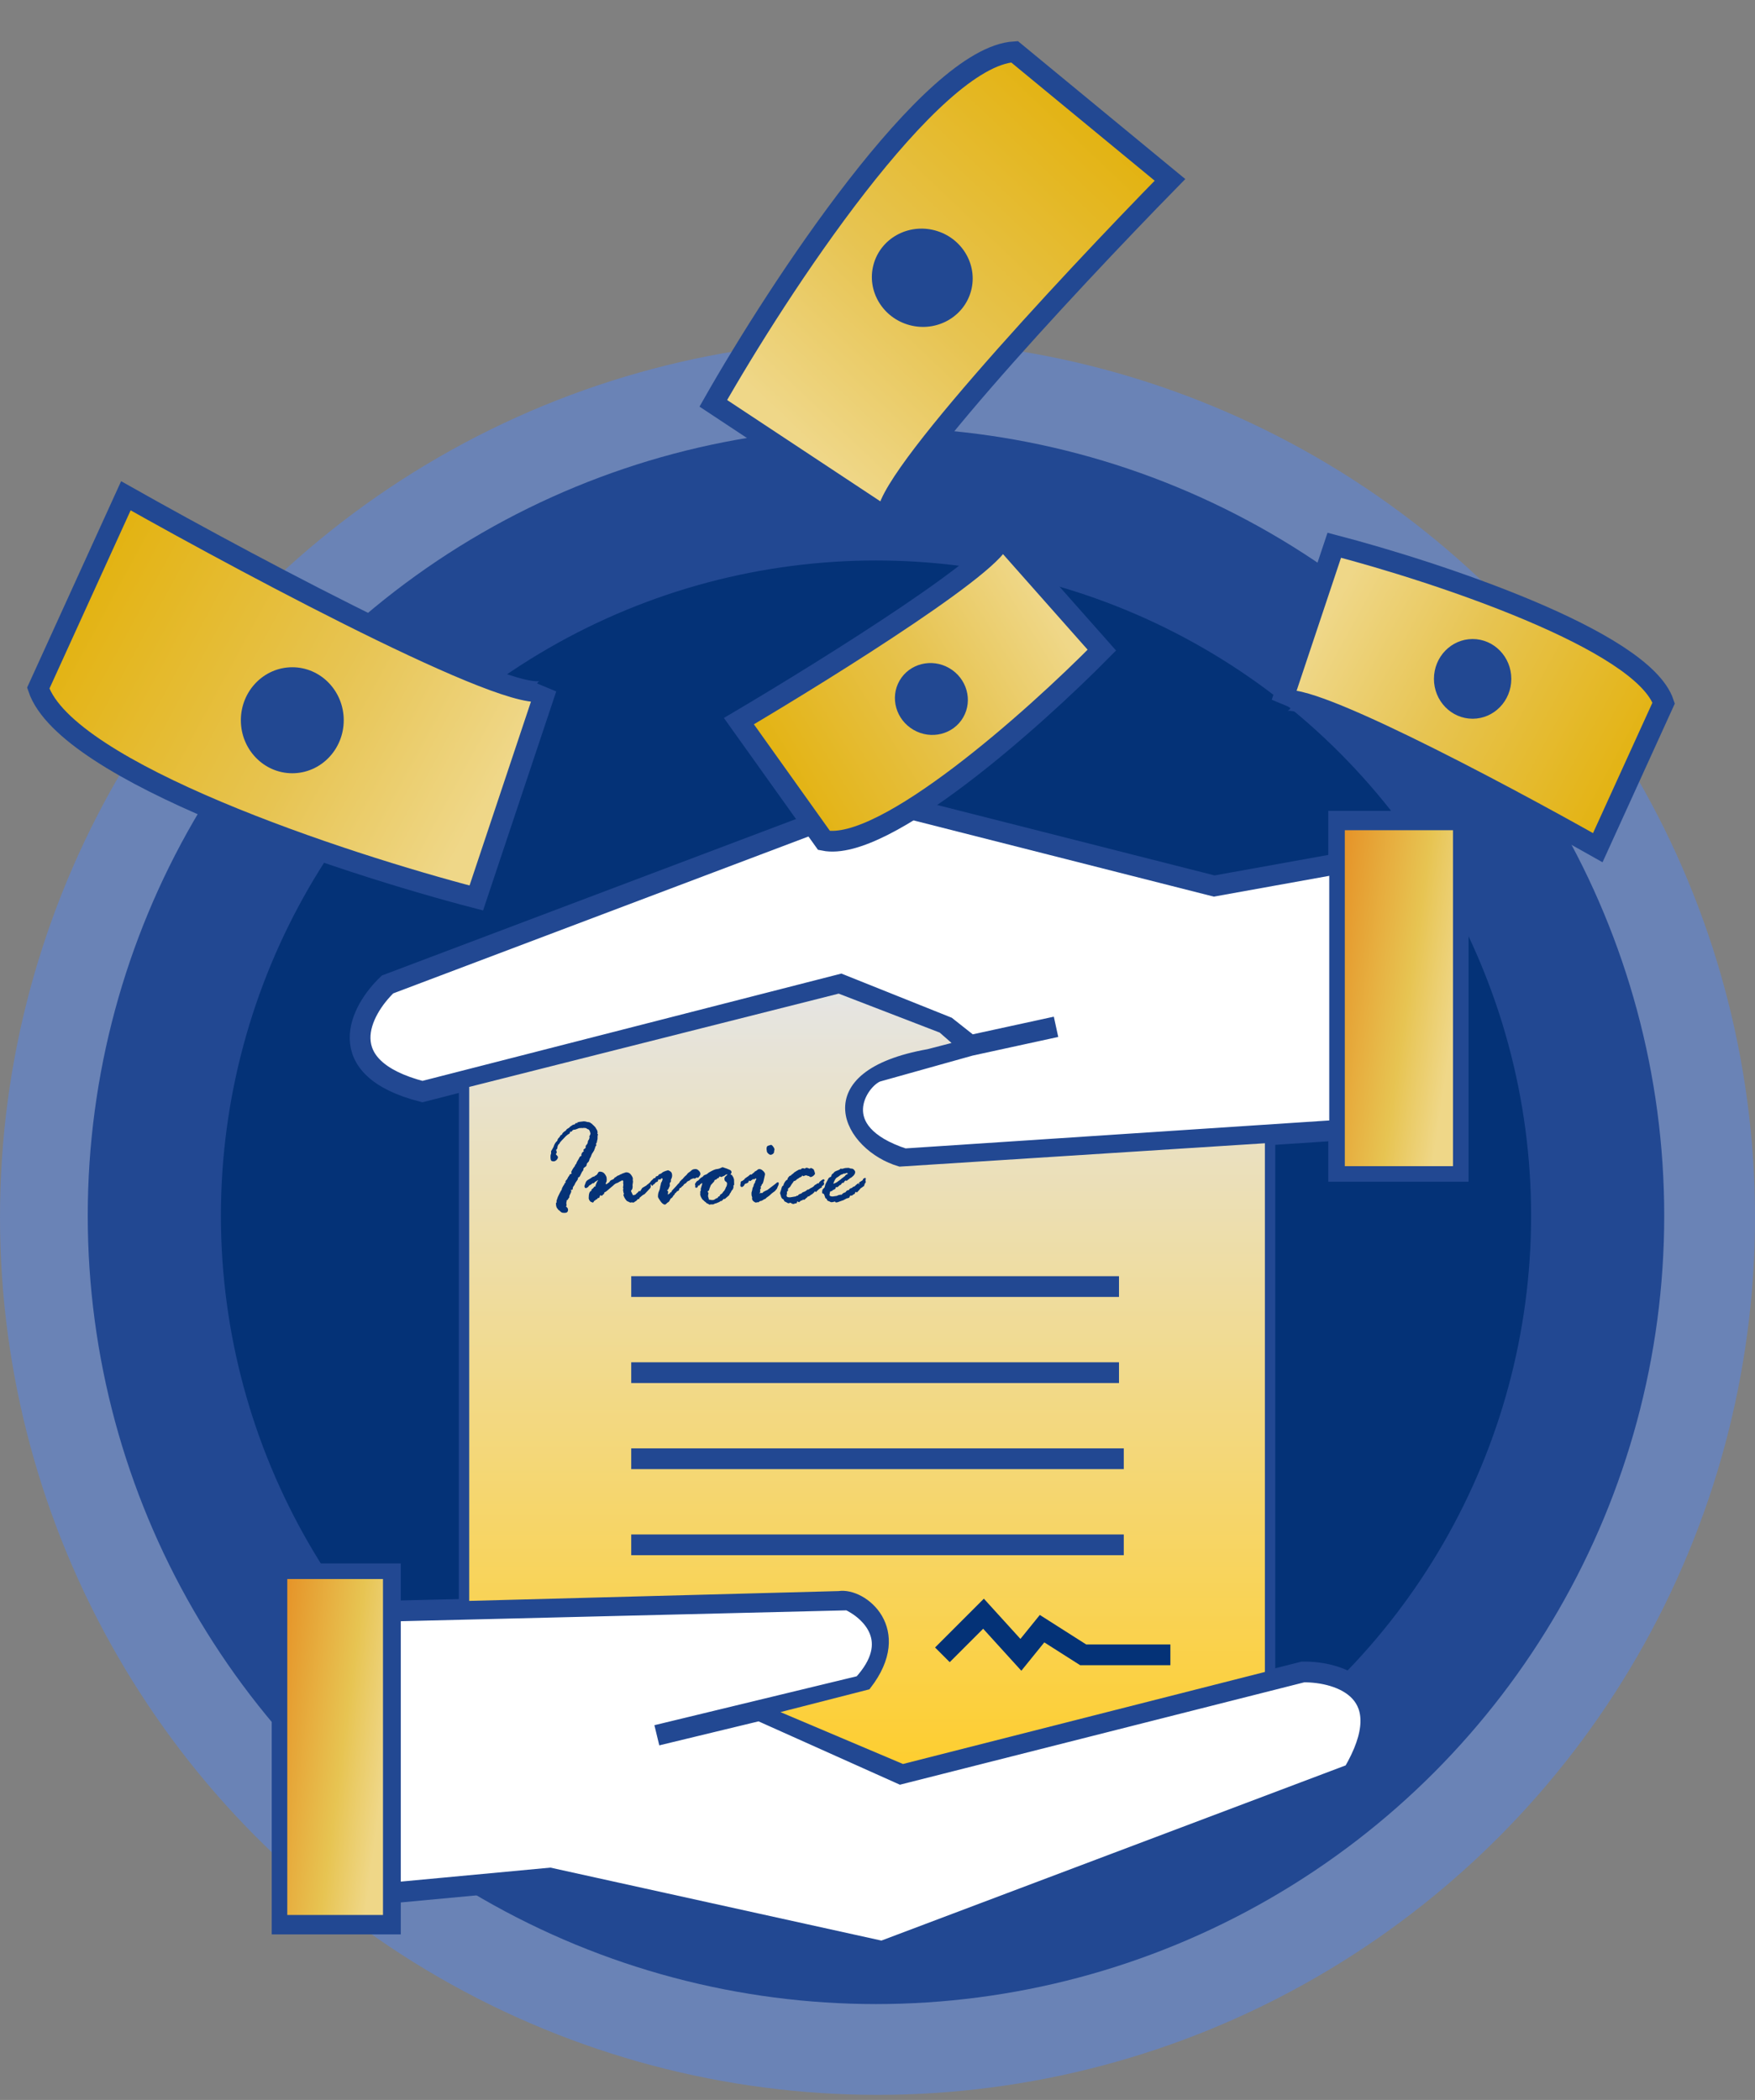 <svg width="275" height="329" viewBox="0 0 275 329" fill="none" xmlns="http://www.w3.org/2000/svg">
<rect x="0" y="0" width="275" height="329" fill="#808080" stroke="none"/>
<circle cx="137.5" cy="190.705" r="137.5" fill="#6A83B6"/>
<circle cx="137.263" cy="190.468" r="123.513" fill="#224892"/>
<circle cx="137.266" cy="190.463" r="102.651" fill="#043277"/>
<path d="M45.569 246.575H61.176V252.412L132.968 250.661C136.414 252.218 141.669 257.082 135.114 264.086L119.019 267.978L141.161 277.9L204.174 261.946C209.962 261.881 219.625 264.981 211.978 277.9L138.235 305.724L86.147 294.244L61.176 296.579V301.443H44.203V246.575H45.569Z" fill="white"/>
<path d="M61.176 252.412V246.575H45.569H44.203V301.443H61.176V296.579M61.176 252.412L132.968 250.661C136.414 252.218 141.668 257.082 135.114 264.086L119.019 267.978M61.176 252.412V296.579M102.924 271.869L119.019 267.978M119.019 267.978L141.161 277.9L204.174 261.946C209.962 261.881 219.625 264.981 211.978 277.9L138.235 305.724L86.147 294.244L61.176 296.579" stroke="#224892" stroke-width="3.25"/>
<path d="M228.493 128.664V183.516H209.765V177.075L141.682 181.564C128.995 177.465 134.262 169.071 137.383 167.9L144.702 165.85L152.021 163.801L148.315 160.873L131.733 154.236L66.186 171.023C51.672 167.275 56.497 158.27 60.724 154.236L137.195 125.346L190.257 138.815L209.765 135.301V128.664H228.493Z" fill="white"/>
<path d="M152.021 163.801L148.315 160.873L131.733 154.236L66.186 171.023C51.672 167.275 56.497 158.27 60.724 154.236L137.195 125.346L190.257 138.815L209.765 135.301V128.664H228.493V183.516H209.765V177.075L141.682 181.564C128.995 177.465 134.262 169.071 137.383 167.9L144.702 165.85L152.021 163.801ZM152.021 163.801L165.475 160.873" stroke="#224892" stroke-width="3.25"/>
<path d="M72.711 251.649V169.659L131.47 154.823L147.673 161.07L150.796 163.803L145.526 165.17C126.785 168.488 133.032 179.615 141.036 181.958L199.014 178.249V262.581L141.426 277.222L119.757 268.047L135.765 263.948C142.402 255.358 135.179 249.502 131.47 250.088L72.711 251.649Z" fill="url(#paint0_linear_1619_2943)" stroke="#224892" stroke-width="1.625"/>
<path d="M98.91 201.568L175.341 201.568" stroke="#224892" stroke-width="3.25"/>
<path d="M98.91 215.057H175.341" stroke="#224892" stroke-width="3.25"/>
<path d="M98.91 228.544H176.09" stroke="#224892" stroke-width="3.25"/>
<path d="M98.91 242.032H176.09" stroke="#224892" stroke-width="3.25"/>
<path d="M147.668 259.264L154.111 252.822L159.967 259.264L163.286 255.165L169.728 259.264H183.393" stroke="#043277" stroke-width="3.25"/>
<path d="M209.912 135.612V178.629" stroke="#224892" stroke-width="3.25"/>
<path d="M228.488 129.258H209.912V183.518H228.488V129.258Z" fill="url(#paint1_linear_1619_2943)" stroke="#224892" stroke-width="1.625"/>
<path d="M60.824 246.575H44.203V300.835H60.824V246.575Z" fill="url(#paint2_linear_1619_2943)" stroke="#224892" stroke-width="1.625"/>
<path d="M19.723 77.674L5.995 107.811C10.388 120.962 53.586 135.208 74.635 140.688L85.618 107.811C83.421 112.195 40.773 89.546 19.723 77.674Z" fill="url(#paint3_linear_1619_2943)" stroke="#224892" stroke-width="3.25"/>
<ellipse cx="45.801" cy="112.843" rx="8.06" ry="8.304" fill="#224892"/>
<path d="M115.782 112.982L129.119 131.672C138.538 133.593 162.067 112.595 172.655 101.855L156.721 83.863C158.592 86.702 130.208 104.458 115.782 112.982Z" fill="url(#paint4_linear_1619_2943)" stroke="#224892" stroke-width="3.25"/>
<ellipse cx="145.944" cy="109.512" rx="5.588" ry="5.758" transform="rotate(-60 145.944 109.512)" fill="#224892"/>
<path d="M183.329 28.181L158.971 8.109C145.781 8.909 122.01 45.162 111.773 63.189L139.331 81.409C135.837 78.305 167.207 44.63 183.329 28.181Z" fill="url(#paint5_linear_1619_2943)" stroke="#224892" stroke-width="3.25"/>
<ellipse cx="144.516" cy="43.518" rx="7.682" ry="7.914" transform="rotate(105 144.516 43.518)" fill="#224892"/>
<path d="M250.365 132.807L260.687 110.145C257.384 100.257 224.902 89.544 209.074 85.424L200.816 110.145C202.468 106.849 234.537 123.879 250.365 132.807Z" fill="url(#paint6_linear_1619_2943)" stroke="#224892" stroke-width="3.25"/>
<ellipse cx="230.753" cy="106.361" rx="6.061" ry="6.244" transform="rotate(180 230.753 106.361)" fill="#224892"/>
<path d="M90.067 176.165L90.124 176.07C90.169 175.987 90.238 175.946 90.334 175.946C90.346 175.946 90.394 175.959 90.476 175.984C90.464 175.971 90.457 175.952 90.457 175.927C90.457 175.851 90.496 175.813 90.572 175.813H90.61C90.622 175.813 90.695 175.794 90.829 175.756L91.486 175.679C91.644 175.679 91.841 175.717 92.076 175.794H92.209L92.466 175.87C92.58 175.978 92.663 176.038 92.714 176.051C92.764 176.063 92.79 176.082 92.79 176.108C92.828 176.171 92.907 176.247 93.028 176.336L93.304 176.631L93.342 176.708C93.393 176.803 93.453 176.904 93.523 177.012C93.599 177.114 93.637 177.279 93.637 177.507L93.59 177.622C93.659 177.653 93.694 177.682 93.694 177.707L93.637 178.05V178.345C93.637 178.466 93.618 178.57 93.58 178.659C93.548 178.748 93.532 178.846 93.532 178.954C93.532 178.98 93.488 179.05 93.399 179.164V179.183L93.437 179.44C93.437 179.465 93.409 179.507 93.352 179.564C93.294 179.621 93.266 179.665 93.266 179.697C93.266 179.83 93.231 179.932 93.161 180.002C93.155 180.135 93.079 180.303 92.933 180.506C92.787 180.703 92.695 180.871 92.657 181.011C92.625 181.15 92.539 181.328 92.4 181.544C92.349 181.702 92.314 181.817 92.295 181.887C92.276 181.956 92.206 182.045 92.085 182.153C91.971 182.255 91.914 182.391 91.914 182.562C91.876 182.689 91.787 182.785 91.647 182.848L91.428 183.048V183.162C91.428 183.296 91.352 183.438 91.2 183.591L90.876 184.257C90.813 184.384 90.73 184.447 90.629 184.447L90.591 184.486C90.572 184.67 90.54 184.79 90.496 184.847C90.451 184.904 90.403 184.971 90.353 185.047C90.302 185.123 90.254 185.193 90.21 185.257C90.165 185.314 90.118 185.409 90.067 185.542C90.016 185.669 89.943 185.78 89.848 185.875L89.753 186.085V186.161C89.753 186.332 89.696 186.418 89.582 186.418C89.562 186.418 89.528 186.412 89.477 186.399H89.458C89.496 186.532 89.515 186.631 89.515 186.694C89.515 186.732 89.426 186.932 89.248 187.294L89.21 187.437V187.589C89.115 187.691 89.052 187.783 89.02 187.865C88.988 187.941 88.937 187.995 88.868 188.027C88.798 188.059 88.763 188.081 88.763 188.094L88.801 188.151V188.189L88.734 188.484L88.782 188.836C88.782 188.862 88.753 188.928 88.696 189.036C88.906 189.188 89.01 189.35 89.01 189.522C89.01 189.795 88.899 189.956 88.677 190.007H88.62L88.43 190.026C88.207 190.026 88.052 189.995 87.963 189.931C87.874 189.868 87.763 189.769 87.63 189.636L87.506 189.56C87.468 189.534 87.436 189.487 87.411 189.417L87.316 189.322C87.183 189.157 87.116 188.89 87.116 188.522C87.116 188.484 87.144 188.44 87.201 188.389L87.221 188.332L87.201 188.151C87.201 188.119 87.271 187.913 87.411 187.532L87.687 186.961C87.839 186.65 87.944 186.469 88.001 186.418C88.02 186.317 88.052 186.199 88.096 186.066L88.153 186.028C88.166 185.939 88.214 185.844 88.296 185.742C88.385 185.634 88.449 185.507 88.487 185.361C88.576 185.349 88.62 185.33 88.62 185.304C88.62 185.292 88.614 185.266 88.601 185.228V185.19C88.601 185.076 88.645 184.977 88.734 184.895C88.829 184.806 88.899 184.705 88.944 184.59C88.988 184.47 89.039 184.381 89.096 184.324C89.159 184.267 89.217 184.165 89.267 184.019C89.312 183.975 89.375 183.943 89.458 183.924C89.54 183.898 89.582 183.867 89.582 183.829C89.582 183.816 89.553 183.756 89.496 183.648C89.667 183.254 89.851 182.95 90.048 182.734C90.073 182.696 90.099 182.635 90.124 182.553C90.15 182.464 90.2 182.401 90.276 182.363C90.346 182.147 90.429 181.969 90.524 181.829C90.619 181.69 90.705 181.537 90.781 181.372C90.864 181.201 90.962 181.115 91.076 181.115L91.114 181.058L91.095 180.858C91.095 180.852 91.121 180.792 91.171 180.677C91.228 180.563 91.279 180.5 91.324 180.487C91.368 180.474 91.422 180.424 91.486 180.335L91.409 180.182C91.435 180.163 91.457 180.132 91.476 180.087C91.495 180.043 91.517 180.021 91.543 180.021C91.701 179.932 91.781 179.837 91.781 179.735C91.781 179.71 91.774 179.668 91.762 179.611V179.573C91.762 179.535 91.819 179.453 91.933 179.326C92.054 179.192 92.114 179.034 92.114 178.85C92.127 178.761 92.165 178.678 92.228 178.602C92.292 178.526 92.323 178.462 92.323 178.412C92.323 178.367 92.342 178.32 92.38 178.269L92.342 178.031C92.463 177.847 92.523 177.679 92.523 177.526C92.523 177.514 92.507 177.482 92.476 177.431C92.444 177.38 92.428 177.314 92.428 177.231C92.428 177.193 92.393 177.142 92.323 177.079L92.285 176.984C92.088 176.914 91.962 176.85 91.904 176.793C91.847 176.736 91.689 176.708 91.428 176.708L91.257 176.746L91.114 176.708C91.076 176.733 91.044 176.746 91.019 176.746H91L90.905 176.727C90.797 176.727 90.645 176.771 90.448 176.86C90.257 176.942 90.13 176.984 90.067 176.984C89.87 176.984 89.737 177.041 89.667 177.155C89.604 177.263 89.553 177.317 89.515 177.317L89.42 177.279H89.401C89.35 177.279 89.305 177.368 89.267 177.545L89.248 177.583C89.001 177.723 88.804 177.866 88.658 178.012L88.039 178.659C87.83 178.875 87.716 179.021 87.697 179.097C87.677 179.167 87.614 179.237 87.506 179.307C87.405 179.491 87.354 179.621 87.354 179.697C87.354 179.862 87.319 179.976 87.249 180.04C87.179 180.097 87.144 180.144 87.144 180.182C87.144 180.208 87.151 180.233 87.163 180.259C87.176 180.284 87.201 180.354 87.24 180.468V180.516C87.24 180.592 87.214 180.658 87.163 180.716C87.119 180.773 87.097 180.808 87.097 180.82C87.097 180.839 87.151 180.906 87.259 181.02C87.373 181.134 87.43 181.217 87.43 181.268C87.43 181.439 87.354 181.598 87.201 181.744C87.055 181.883 86.9 181.953 86.735 181.953C86.589 181.953 86.472 181.918 86.383 181.848C86.3 181.779 86.259 181.566 86.259 181.211L86.278 180.963L86.364 180.687L86.345 180.392C86.345 180.366 86.405 180.259 86.526 180.068C86.646 179.871 86.722 179.729 86.754 179.64C86.868 179.265 87.043 178.977 87.278 178.773C87.329 178.735 87.354 178.691 87.354 178.64C87.354 178.551 87.392 178.466 87.468 178.383C87.468 178.358 87.513 178.307 87.601 178.231C87.69 178.155 87.744 178.075 87.763 177.993C87.789 177.904 87.846 177.847 87.935 177.821C88.03 177.796 88.096 177.71 88.135 177.564C88.281 177.387 88.455 177.244 88.658 177.136C88.753 176.958 88.864 176.847 88.991 176.803L89.248 176.631L89.305 176.536C89.344 176.498 89.394 176.466 89.458 176.441C89.521 176.409 89.582 176.362 89.639 176.298C89.816 176.209 89.934 176.165 89.991 176.165H90.067ZM100.187 186.599H100.225L100.32 186.637C100.333 186.637 100.346 186.631 100.358 186.618C100.358 186.51 100.409 186.418 100.511 186.342C100.542 186.221 100.612 186.129 100.72 186.066C100.834 186.002 101.012 185.898 101.253 185.752L101.491 185.542L101.605 185.485L101.682 185.39C101.751 185.307 101.818 185.266 101.882 185.266C101.977 185.266 102.024 185.301 102.024 185.371L101.939 185.561L101.977 185.875C101.977 185.99 101.936 186.091 101.853 186.18C101.777 186.269 101.656 186.399 101.491 186.57L101.006 187.085L100.749 187.218C100.685 187.256 100.628 187.3 100.577 187.351L100.206 187.665C100.206 187.754 100.177 187.821 100.12 187.865H99.968L99.892 187.903C99.847 188.024 99.717 188.141 99.501 188.256L99.368 188.351C99.324 188.389 99.283 188.408 99.245 188.408L98.978 188.37L98.797 188.408C98.746 188.408 98.676 188.382 98.588 188.332C98.505 188.281 98.419 188.243 98.331 188.217C98.242 188.186 98.127 188.068 97.988 187.865C97.855 187.656 97.782 187.519 97.769 187.456C97.769 187.43 97.753 187.389 97.721 187.332C97.696 187.269 97.683 187.231 97.683 187.218C97.683 187.205 97.712 187.142 97.769 187.027V187.008C97.769 186.989 97.75 186.945 97.712 186.875C97.68 186.805 97.664 186.72 97.664 186.618C97.664 186.561 97.645 186.488 97.607 186.399C97.658 186.348 97.683 186.31 97.683 186.285C97.683 186.259 97.674 186.225 97.655 186.18C97.636 186.129 97.626 186.091 97.626 186.066L97.683 185.599L97.645 185.361L97.664 185.133C97.664 185 97.607 184.933 97.493 184.933C97.442 184.933 97.379 184.968 97.302 185.038L97.236 185.057C97.064 185.139 96.944 185.209 96.874 185.266C96.804 185.317 96.731 185.342 96.655 185.342C96.617 185.38 96.544 185.415 96.436 185.447L96.36 185.504C96.335 185.53 96.284 185.568 96.208 185.618C96.208 185.637 96.087 185.745 95.846 185.942C95.611 186.133 95.398 186.313 95.208 186.485C95.017 186.656 94.878 186.751 94.789 186.77C94.707 186.783 94.665 186.862 94.665 187.008C94.665 187.034 94.608 187.085 94.494 187.161C94.481 187.161 94.415 187.231 94.294 187.37C94.192 187.294 94.135 187.256 94.123 187.256C94.04 187.256 93.98 187.361 93.942 187.57C93.904 187.653 93.802 187.703 93.637 187.722C93.624 187.729 93.602 187.776 93.57 187.865L93.532 187.903H93.437C93.424 187.903 93.38 187.941 93.304 188.018C93.228 188.087 93.161 188.132 93.104 188.151C93.022 188.322 92.952 188.408 92.895 188.408C92.869 188.408 92.831 188.395 92.78 188.37C92.736 188.344 92.679 188.322 92.609 188.303C92.539 188.284 92.46 188.208 92.371 188.075C92.288 187.935 92.247 187.818 92.247 187.722C92.247 187.018 92.384 186.634 92.657 186.57L92.676 186.532V186.456C92.676 186.374 92.71 186.317 92.78 186.285C92.856 186.247 92.933 186.177 93.009 186.075C93.085 185.968 93.136 185.907 93.161 185.895H93.285C93.31 185.895 93.323 185.828 93.323 185.695C93.323 185.657 93.339 185.622 93.371 185.59C93.402 185.558 93.421 185.514 93.428 185.457C93.434 185.393 93.478 185.295 93.561 185.161C93.65 185.022 93.694 184.939 93.694 184.914L93.675 184.876C93.516 185.022 93.402 185.101 93.332 185.114C93.263 185.127 93.168 185.219 93.047 185.39L92.895 185.361C92.628 185.558 92.463 185.669 92.4 185.695C92.336 185.72 92.266 185.793 92.19 185.914C92.19 185.952 92.168 185.977 92.123 185.99C92.079 186.002 91.996 186.053 91.876 186.142H91.819C91.66 186.142 91.581 186.028 91.581 185.799L91.781 185.257C91.838 185.085 91.971 184.943 92.18 184.828C92.396 184.708 92.577 184.593 92.723 184.486C92.869 184.378 93.015 184.321 93.161 184.314L93.228 184.219C93.444 184.136 93.59 184.006 93.666 183.829C93.742 183.651 93.847 183.562 93.98 183.562C94.329 183.562 94.596 183.692 94.779 183.952C94.964 184.206 95.056 184.409 95.056 184.562L95.075 184.819C95.075 184.908 95.056 185.031 95.017 185.19C94.941 185.304 94.903 185.39 94.903 185.447C94.903 185.498 94.935 185.523 94.999 185.523C95.037 185.523 95.087 185.498 95.151 185.447C95.214 185.39 95.284 185.339 95.36 185.295C95.443 185.25 95.49 185.212 95.503 185.181C95.567 185.028 95.678 184.923 95.836 184.866C95.995 184.809 96.093 184.762 96.131 184.724L96.227 184.647L96.303 184.505C96.474 184.428 96.588 184.359 96.645 184.295C96.703 184.232 96.779 184.19 96.874 184.171C96.969 184.152 97.077 184.095 97.198 184L97.341 183.962L97.474 183.886C97.486 183.873 97.525 183.857 97.588 183.838C97.651 183.819 97.743 183.787 97.864 183.743C97.991 183.692 98.077 183.667 98.121 183.667C98.445 183.667 98.699 183.797 98.883 184.057C99.073 184.317 99.168 184.527 99.168 184.685L99.149 184.857L99.187 185.114V185.152L99.111 185.676L99.13 185.856C99.13 186.155 99.067 186.361 98.94 186.475C98.908 186.488 98.892 186.52 98.892 186.57V186.656L99.083 187.056C99.14 187.196 99.184 187.265 99.216 187.265L99.521 187.18C99.609 187.154 99.682 187.088 99.74 186.98C99.79 186.954 99.879 186.878 100.006 186.751C100.044 186.65 100.104 186.599 100.187 186.599ZM102.767 184.371L102.805 184.295C103.014 184.295 103.151 184.209 103.214 184.038L103.252 184C103.481 183.924 103.643 183.838 103.738 183.743C103.84 183.641 104.017 183.549 104.271 183.467C104.531 183.384 104.668 183.343 104.68 183.343C104.719 183.343 104.833 183.4 105.023 183.514C105.22 183.629 105.318 183.845 105.318 184.162C105.318 184.39 105.255 184.603 105.128 184.8V185.095L105.109 185.171C105.001 185.247 104.947 185.333 104.947 185.428V185.504L104.966 185.78L104.7 186.361C104.592 186.412 104.538 186.456 104.538 186.494C104.538 186.52 104.563 186.551 104.614 186.589C104.671 186.621 104.7 186.669 104.7 186.732C104.7 186.802 104.68 186.932 104.642 187.123C104.655 187.135 104.668 187.142 104.68 187.142H104.719C104.744 187.091 104.795 187.053 104.871 187.027L104.966 186.961C104.979 186.891 105.001 186.84 105.033 186.808H105.147C105.198 186.808 105.223 186.758 105.223 186.656C105.223 186.618 105.363 186.456 105.642 186.171C105.921 185.879 106.089 185.691 106.147 185.609C106.21 185.526 106.277 185.46 106.346 185.409C106.416 185.352 106.458 185.295 106.47 185.238C106.483 185.181 106.518 185.127 106.575 185.076C106.638 185.025 106.689 184.974 106.727 184.923C106.765 184.866 106.819 184.816 106.889 184.771C106.959 184.727 107.029 184.651 107.099 184.543C107.175 184.435 107.33 184.282 107.565 184.086C107.603 184.054 107.648 183.997 107.698 183.914C107.749 183.832 107.841 183.749 107.974 183.667C108.114 183.578 108.244 183.473 108.365 183.353C108.492 183.226 108.704 183.162 109.003 183.162C109.174 183.162 109.339 183.245 109.498 183.41C109.663 183.568 109.745 183.733 109.745 183.905C109.745 183.994 109.729 184.063 109.698 184.114C109.666 184.159 109.612 184.238 109.536 184.352C109.466 184.466 109.399 184.524 109.336 184.524L109.164 184.466C109.044 184.587 108.92 184.647 108.793 184.647L108.612 184.609C108.498 184.685 108.406 184.727 108.336 184.733C108.266 184.739 108.206 184.777 108.155 184.847C108.111 184.917 108.06 184.958 108.003 184.971C107.946 184.977 107.882 185.006 107.813 185.057L107.66 185.133C107.597 185.292 107.46 185.409 107.251 185.485C107.175 185.561 107.105 185.65 107.041 185.752C107.041 185.771 107.01 185.796 106.946 185.828C106.889 185.86 106.829 185.917 106.765 185.999C106.702 186.082 106.651 186.123 106.613 186.123H106.527C106.477 186.18 106.439 186.269 106.413 186.39C106.388 186.51 106.283 186.593 106.099 186.637C106.074 186.65 106.036 186.697 105.985 186.78C105.934 186.856 105.861 186.916 105.766 186.961C105.728 187.107 105.645 187.224 105.518 187.313L105.404 187.513C105.372 187.576 105.309 187.64 105.214 187.703C105.125 187.76 105.077 187.795 105.071 187.808C105.064 187.821 105.023 187.906 104.947 188.065C104.871 188.217 104.785 188.316 104.69 188.36C104.601 188.405 104.512 188.478 104.423 188.579C104.335 188.674 104.258 188.722 104.195 188.722C103.973 188.722 103.735 188.541 103.481 188.179C103.227 187.818 103.1 187.589 103.1 187.494C103.1 187.138 103.148 186.862 103.243 186.666C103.344 186.463 103.405 186.272 103.424 186.094C103.443 185.91 103.478 185.752 103.529 185.618L103.586 185.323L103.662 185.19C103.706 185.139 103.744 185.054 103.776 184.933L103.824 184.781C103.824 184.666 103.789 184.609 103.719 184.609C103.63 184.609 103.554 184.666 103.49 184.781L103.452 184.819C103.294 184.781 103.211 184.762 103.205 184.762C103.16 184.762 103.119 184.86 103.081 185.057C103.056 185.12 102.992 185.161 102.891 185.181C102.789 185.2 102.678 185.301 102.557 185.485L102.51 185.523C102.453 185.536 102.415 185.549 102.396 185.561C102.307 185.707 102.243 185.78 102.205 185.78C102.167 185.78 102.126 185.745 102.081 185.676C102.043 185.599 101.993 185.542 101.929 185.504C101.866 185.466 101.834 185.419 101.834 185.361C101.834 185.215 101.977 185.028 102.262 184.8C102.326 184.749 102.364 184.701 102.377 184.657C102.389 184.612 102.475 184.584 102.634 184.571C102.659 184.559 102.703 184.492 102.767 184.371ZM114.001 187.475L113.553 187.865C113.528 187.84 113.502 187.827 113.477 187.827C113.414 187.827 113.334 187.884 113.239 187.998C113.15 188.113 113.087 188.17 113.049 188.17L112.953 188.151C112.795 188.271 112.681 188.341 112.611 188.36C112.541 188.379 112.455 188.414 112.354 188.465C112.258 188.516 112.17 188.544 112.087 188.551C112.011 188.557 111.948 188.586 111.897 188.636C111.846 188.681 111.722 188.703 111.525 188.703L111.373 188.684C111.291 188.722 111.237 188.741 111.211 188.741C111.161 188.741 111.107 188.716 111.049 188.665C110.992 188.608 110.929 188.576 110.859 188.57C110.796 188.563 110.729 188.519 110.659 188.436C110.589 188.354 110.523 188.297 110.459 188.265C110.402 188.233 110.354 188.189 110.316 188.132L110.183 188.018C110.075 187.941 109.97 187.802 109.869 187.599C109.767 187.396 109.717 187.237 109.717 187.123V187.085L109.736 186.904L109.717 186.694C109.742 186.669 109.774 186.615 109.812 186.532V186.228L110.04 185.466C110.053 185.434 110.028 185.393 109.964 185.342C109.901 185.438 109.837 185.495 109.774 185.514C109.71 185.533 109.666 185.577 109.64 185.647C109.621 185.717 109.587 185.752 109.536 185.752L109.421 185.714C109.409 185.726 109.38 185.793 109.336 185.914C109.291 186.028 109.215 186.085 109.107 186.085C108.993 186.085 108.936 186.04 108.936 185.952L108.955 185.78L108.898 185.542C108.898 185.491 108.949 185.393 109.05 185.247C109.152 185.095 109.244 185.009 109.326 184.99C109.415 184.965 109.488 184.904 109.545 184.809C109.609 184.708 109.742 184.587 109.945 184.447C110.059 184.422 110.158 184.34 110.24 184.2C110.329 184.13 110.443 184.073 110.583 184.029C110.729 183.984 110.837 183.921 110.907 183.838C110.983 183.749 111.199 183.616 111.554 183.438C111.916 183.254 112.179 183.162 112.344 183.162C112.395 183.162 112.465 183.15 112.554 183.124C112.642 183.092 112.725 183.067 112.801 183.048C112.877 183.023 112.957 182.988 113.039 182.943C113.122 182.893 113.188 182.867 113.239 182.867L113.515 182.962C113.718 183.019 113.842 183.061 113.886 183.086C113.899 183.099 113.963 183.127 114.077 183.172C114.197 183.21 114.318 183.264 114.439 183.334C114.566 183.403 114.629 183.534 114.629 183.724C114.521 183.883 114.467 183.968 114.467 183.981C114.467 184.006 114.54 184.044 114.686 184.095C114.737 184.19 114.813 184.314 114.915 184.466L115.019 184.8L115.038 185.58L115.019 185.657C114.95 185.72 114.915 185.761 114.915 185.78L114.943 185.971L114.867 186.237C114.848 186.32 114.816 186.374 114.772 186.399C114.727 186.424 114.699 186.456 114.686 186.494L114.629 186.57C114.616 186.589 114.588 186.647 114.543 186.742C114.505 186.831 114.461 186.9 114.41 186.951C114.359 187.002 114.328 187.062 114.315 187.132C114.302 187.202 114.27 187.253 114.22 187.284C114.169 187.316 114.131 187.351 114.105 187.389C114.086 187.421 114.051 187.449 114.001 187.475ZM111.04 187.722L111.078 187.941L111.097 187.96H111.249L111.297 187.979C111.424 188.005 111.519 188.018 111.583 188.018C111.779 188.018 111.935 187.97 112.049 187.875C112.17 187.773 112.265 187.722 112.335 187.722C112.404 187.722 112.462 187.675 112.506 187.58C112.557 187.484 112.589 187.437 112.601 187.437H112.735L112.773 187.418C112.773 187.272 112.836 187.167 112.963 187.104C113.096 187.04 113.188 186.958 113.239 186.856C113.296 186.748 113.36 186.669 113.429 186.618C113.499 186.561 113.547 186.488 113.572 186.399L113.648 186.285C113.674 186.259 113.687 186.212 113.687 186.142L113.867 185.799C113.905 185.641 113.925 185.517 113.925 185.428C113.925 185.295 113.855 185.19 113.715 185.114C113.582 185.038 113.515 184.889 113.515 184.666C113.515 184.52 113.588 184.387 113.734 184.267C113.886 184.14 113.963 184.063 113.963 184.038C113.963 184 113.944 183.981 113.905 183.981C113.886 183.981 113.813 184.006 113.687 184.057C113.642 184.146 113.417 184.263 113.011 184.409C112.877 184.346 112.804 184.314 112.792 184.314C112.754 184.314 112.715 184.352 112.677 184.428C112.639 184.505 112.601 184.559 112.563 184.59H112.439C112.427 184.59 112.385 184.632 112.316 184.714C112.246 184.797 112.157 184.838 112.049 184.838L111.935 184.952C111.941 185.054 111.878 185.158 111.744 185.266L111.64 185.39C111.576 185.466 111.494 185.555 111.392 185.657L111.221 186.085C111.151 186.25 111.116 186.374 111.116 186.456C111.097 186.494 111.053 186.536 110.983 186.58C110.919 186.618 110.888 186.669 110.888 186.732C110.888 186.745 110.91 186.777 110.954 186.827C110.999 186.878 111.021 186.916 111.021 186.942L110.983 187.065L110.945 187.418L111.04 187.722ZM120.17 180.411L120.113 180.04V179.983C120.113 179.684 120.214 179.519 120.417 179.487C120.462 179.481 120.595 179.44 120.817 179.364C120.931 179.389 121.049 179.491 121.169 179.668C121.296 179.84 121.36 179.992 121.36 180.125C121.36 180.138 121.35 180.167 121.331 180.211C121.312 180.255 121.299 180.341 121.293 180.468C121.287 180.589 121.223 180.697 121.103 180.792C120.988 180.881 120.865 180.925 120.731 180.925C120.643 180.925 120.528 180.865 120.389 180.744C120.255 180.617 120.182 180.506 120.17 180.411ZM116.057 185.171L116.209 185.038H116.266C116.311 185.038 116.378 184.99 116.466 184.895L116.562 184.857C116.689 184.666 116.8 184.555 116.895 184.524L117.047 184.409C117.073 184.384 117.107 184.362 117.152 184.343C117.203 184.324 117.279 184.263 117.38 184.162C117.488 184.054 117.574 184 117.637 184C117.701 184 117.752 184.006 117.79 184.019C117.828 183.943 117.904 183.87 118.018 183.8C118.132 183.724 118.224 183.635 118.294 183.534L118.418 183.476C118.52 183.426 118.608 183.362 118.685 183.286C118.767 183.203 118.872 183.162 118.999 183.162C119.183 183.162 119.373 183.257 119.57 183.448C119.773 183.632 119.875 183.81 119.875 183.981L119.713 184.724C119.605 185.269 119.484 185.555 119.351 185.58L119.313 185.78C119.224 185.844 119.18 185.895 119.18 185.933L119.237 186.161C119.237 186.193 119.202 186.24 119.132 186.304C119.119 186.304 119.113 186.323 119.113 186.361V186.751C119.113 186.821 119.069 186.878 118.98 186.923C118.992 186.935 119.011 186.948 119.037 186.961C119.075 186.923 119.161 186.904 119.294 186.904L119.446 186.923L119.656 186.713C119.7 186.701 119.76 186.672 119.837 186.628C119.919 186.577 120.055 186.513 120.246 186.437L121.493 185.485C121.664 185.314 121.794 185.228 121.883 185.228C121.979 185.228 122.026 185.288 122.026 185.409C122.026 185.549 121.998 185.666 121.94 185.761C121.89 185.85 121.842 185.961 121.798 186.094C121.753 186.221 121.699 186.31 121.636 186.361C121.579 186.412 121.531 186.469 121.493 186.532C121.455 186.589 121.35 186.675 121.179 186.789C121.014 186.904 120.871 187.021 120.75 187.142C120.636 187.256 120.541 187.338 120.465 187.389L120.055 187.684L119.998 187.78C119.986 187.792 119.925 187.821 119.817 187.865C119.716 187.903 119.624 187.954 119.541 188.018L119.37 188.113C119.332 188.138 119.268 188.154 119.18 188.16C119.097 188.167 119.024 188.205 118.961 188.275C118.897 188.338 118.846 188.37 118.808 188.37L118.666 188.351L118.475 188.408C118.367 188.408 118.234 188.344 118.075 188.217C117.923 188.084 117.847 187.945 117.847 187.799V187.741L117.866 187.608C117.866 187.583 117.847 187.519 117.809 187.418C117.771 187.31 117.752 187.25 117.752 187.237L117.771 187.104L117.752 187.046C117.752 186.875 117.764 186.767 117.79 186.723C117.815 186.678 117.834 186.618 117.847 186.542C117.86 186.459 117.872 186.393 117.885 186.342L117.932 186.104C117.958 186.028 117.99 185.977 118.028 185.952C118.04 185.901 118.066 185.815 118.104 185.695L118.142 185.523L118.237 185.39C118.288 185.339 118.316 185.273 118.323 185.19C118.336 185.101 118.37 185.009 118.428 184.914C118.485 184.819 118.513 184.762 118.513 184.743C118.513 184.666 118.475 184.628 118.399 184.628C118.374 184.628 118.294 184.679 118.161 184.781L117.99 184.724C117.977 184.724 117.942 184.755 117.885 184.819C117.885 184.844 117.856 184.863 117.799 184.876C117.742 184.889 117.688 184.936 117.637 185.019L117.561 185.038L117.437 184.981H117.399C117.336 184.981 117.298 185.05 117.285 185.19C117.215 185.292 117.123 185.358 117.009 185.39L116.8 185.447C116.73 185.472 116.679 185.53 116.647 185.618C116.616 185.707 116.552 185.79 116.457 185.866C116.362 185.936 116.298 185.971 116.266 185.971C116.089 185.971 116 185.872 116 185.676L116.076 185.228L116.057 185.171ZM122.778 185.714V185.618C122.778 185.555 122.842 185.419 122.969 185.209C123.096 185 123.242 184.863 123.407 184.8C123.419 184.8 123.426 184.793 123.426 184.781L123.407 184.628C123.432 184.603 123.495 184.52 123.597 184.381C123.699 184.241 123.797 184.181 123.892 184.2C123.962 184.098 124.051 184.016 124.159 183.952C124.267 183.883 124.365 183.794 124.454 183.686L124.806 183.467C125.054 183.302 125.234 183.219 125.349 183.219H125.491C125.568 183.092 125.669 183.029 125.796 183.029C125.917 183.029 125.996 183.048 126.034 183.086C126.047 183.099 126.06 183.105 126.072 183.105C126.079 183.105 126.117 183.08 126.186 183.029C126.256 182.978 126.342 182.953 126.443 182.953C126.469 182.953 126.612 183.004 126.872 183.105C126.948 183.029 127.021 182.991 127.091 182.991C127.116 182.991 127.161 183.01 127.224 183.048C127.288 183.086 127.351 183.121 127.415 183.153C127.484 183.178 127.551 183.296 127.614 183.505C127.678 183.708 127.71 183.822 127.71 183.848C127.71 183.949 127.624 184.07 127.453 184.209C127.288 184.343 127.132 184.409 126.986 184.409C126.935 184.409 126.872 184.365 126.796 184.276C126.605 184.238 126.443 184.19 126.31 184.133C126.133 184.171 125.996 184.219 125.901 184.276H125.882L125.796 184.2L125.72 184.181H125.701C125.682 184.206 125.656 184.251 125.625 184.314C125.523 184.384 125.434 184.432 125.358 184.457C125.288 184.476 125.231 184.511 125.187 184.562C125.142 184.606 125.066 184.654 124.958 184.705C124.857 184.755 124.781 184.825 124.73 184.914C124.603 184.984 124.511 185.025 124.454 185.038H124.397C124.346 185.139 124.228 185.307 124.044 185.542L123.797 185.952C123.74 186.002 123.67 186.063 123.587 186.133C123.505 186.196 123.464 186.253 123.464 186.304C123.464 186.317 123.47 186.348 123.483 186.399V186.494C123.483 186.532 123.451 186.58 123.388 186.637C123.33 186.688 123.302 186.726 123.302 186.751L123.321 186.961L123.245 187.294C123.245 187.491 123.388 187.589 123.673 187.589H123.816L124.225 187.522C124.359 187.503 124.47 187.484 124.559 187.465C124.647 187.446 124.698 187.437 124.711 187.437C124.724 187.437 124.774 187.402 124.863 187.332H124.958L125.044 187.313C125.069 187.18 125.25 187.069 125.587 186.98C125.663 186.866 125.79 186.783 125.967 186.732C126.152 186.675 126.336 186.558 126.52 186.38H126.662C126.681 186.38 126.739 186.345 126.834 186.275C126.935 186.199 127.037 186.139 127.138 186.094C127.246 186.05 127.313 186.012 127.338 185.98C127.364 185.948 127.411 185.92 127.481 185.895C127.595 185.717 127.732 185.606 127.891 185.561L127.929 185.523C128.03 185.434 128.094 185.39 128.119 185.39L128.233 185.409C128.297 185.409 128.335 185.371 128.348 185.295C128.367 185.212 128.468 185.104 128.652 184.971C128.843 184.831 128.963 184.762 129.014 184.762C129.135 184.762 129.195 184.825 129.195 184.952C129.195 185.047 129.141 185.101 129.033 185.114C129.103 185.279 129.138 185.371 129.138 185.39C129.138 185.599 129.033 185.736 128.824 185.799C128.798 185.812 128.785 185.831 128.785 185.856L128.766 186.028C128.773 186.028 128.773 186.034 128.766 186.047C128.76 186.053 128.747 186.066 128.728 186.085L128.586 186.104L128.547 186.161C128.408 186.237 128.246 186.367 128.062 186.551L127.872 186.751H127.843C127.779 186.688 127.729 186.656 127.691 186.656C127.665 186.656 127.634 186.701 127.595 186.789C127.38 187.005 127.224 187.129 127.129 187.161C127.091 187.173 127.024 187.224 126.929 187.313L126.739 187.437H126.596C126.577 187.456 126.558 187.484 126.539 187.522C126.526 187.554 126.472 187.605 126.377 187.675C126.282 187.745 126.212 187.808 126.167 187.865C126.129 187.916 126.072 187.954 125.996 187.979L125.825 187.941C125.768 188.043 125.663 188.094 125.511 188.094C125.472 188.119 125.415 188.17 125.339 188.246C125.269 188.316 125.222 188.351 125.196 188.351C125.171 188.351 125.104 188.313 124.996 188.236H124.977C124.914 188.236 124.882 188.284 124.882 188.379C124.882 188.474 124.822 188.525 124.701 188.532C124.587 188.538 124.479 188.57 124.378 188.627H124.359C124.213 188.627 124.108 188.601 124.044 188.551C123.981 188.494 123.924 188.452 123.873 188.427C123.676 188.49 123.572 188.522 123.559 188.522C123.483 188.522 123.41 188.49 123.34 188.427L122.931 188.217C122.905 188.198 122.861 188.113 122.797 187.96L122.74 187.884C122.537 187.846 122.401 187.637 122.331 187.256L122.255 187.027C122.242 187.015 122.236 186.986 122.236 186.942C122.236 186.878 122.261 186.783 122.312 186.656C122.363 186.523 122.413 186.348 122.464 186.133C122.515 185.91 122.62 185.771 122.778 185.714ZM129.833 184.59L130.033 184.428C130.185 184.416 130.267 184.336 130.28 184.19C130.293 184.044 130.398 183.918 130.594 183.81L130.709 183.648C130.804 183.553 131.064 183.429 131.489 183.276C131.597 183.213 131.67 183.156 131.708 183.105C131.721 183.092 131.734 183.086 131.746 183.086L131.899 183.124C131.981 183.124 132.086 183.102 132.213 183.058C132.346 183.013 132.473 182.991 132.593 182.991L132.993 182.972C133.019 182.972 133.07 182.991 133.146 183.029C133.228 183.067 133.327 183.086 133.441 183.086C133.58 183.086 133.707 183.15 133.822 183.276C133.942 183.403 134.002 183.521 134.002 183.629C134.002 183.825 133.901 184.025 133.698 184.228C133.495 184.432 133.333 184.546 133.212 184.571C133.104 184.679 133.022 184.749 132.965 184.781C132.908 184.806 132.847 184.85 132.784 184.914C132.727 184.971 132.679 185 132.641 185C132.616 185 132.597 184.993 132.584 184.981C132.571 184.962 132.552 184.952 132.527 184.952C132.425 184.952 132.314 185.076 132.194 185.323L132.022 185.304C131.914 185.374 131.845 185.45 131.813 185.533C131.781 185.615 131.714 185.657 131.613 185.657C131.378 185.891 131.219 186.009 131.137 186.009C131.124 186.009 131.08 185.996 131.004 185.971C130.953 186.034 130.927 186.101 130.927 186.171C130.927 186.247 130.877 186.291 130.775 186.304L130.651 186.418L130.556 186.399L130.366 186.599C130.271 186.599 130.172 186.631 130.071 186.694C130.058 186.77 130.039 186.869 130.014 186.989C129.988 187.104 129.975 187.167 129.975 187.18C129.975 187.364 130.144 187.456 130.48 187.456L130.937 187.389C131.058 187.389 131.169 187.357 131.27 187.294C131.378 187.231 131.492 187.199 131.613 187.199C131.651 187.199 131.708 187.186 131.784 187.161L131.879 187.199C131.924 187.104 132.006 187.018 132.127 186.942C132.248 186.866 132.343 186.827 132.413 186.827L132.508 186.77C132.533 186.694 132.571 186.643 132.622 186.618L132.698 186.551C132.749 186.501 132.797 186.475 132.841 186.475H132.974L133.012 186.456C133.089 186.291 133.193 186.196 133.327 186.171C133.466 186.139 133.552 186.091 133.584 186.028C133.622 185.964 133.685 185.926 133.774 185.914C133.863 185.901 133.936 185.86 133.993 185.79C134.056 185.714 134.133 185.644 134.221 185.58C134.31 185.517 134.371 185.469 134.402 185.438C134.44 185.406 134.472 185.39 134.498 185.39C134.536 185.39 134.555 185.419 134.555 185.476C134.555 185.533 134.567 185.561 134.593 185.561C134.618 185.561 134.631 185.549 134.631 185.523C134.631 185.498 134.624 185.466 134.612 185.428V185.361C134.612 185.266 134.663 185.203 134.764 185.171L135.192 184.895C135.205 184.762 135.24 184.685 135.297 184.666C135.361 184.641 135.408 184.616 135.44 184.59C135.472 184.559 135.507 184.543 135.545 184.543C135.627 184.543 135.668 184.59 135.668 184.685L135.621 184.933L135.668 185.19C135.668 185.228 135.637 185.282 135.573 185.352C135.516 185.415 135.472 185.517 135.44 185.657C135.408 185.79 135.367 185.863 135.316 185.875H135.259C135.145 185.996 135.053 186.069 134.983 186.094C134.92 186.113 134.869 186.152 134.831 186.209L134.507 186.58C134.444 186.643 134.39 186.701 134.345 186.751C134.301 186.802 134.266 186.827 134.24 186.827L134.164 186.751C134.164 186.739 134.152 186.732 134.126 186.732C134.063 186.732 134.022 186.77 134.002 186.847C133.99 186.923 133.958 186.989 133.907 187.046C133.717 187.135 133.593 187.218 133.536 187.294L133.479 187.313H133.308C133.225 187.313 133.168 187.376 133.136 187.503C133.104 187.624 133.012 187.694 132.86 187.713C132.714 187.732 132.609 187.77 132.546 187.827C132.533 187.84 132.505 187.852 132.46 187.865C132.416 187.878 132.327 187.929 132.194 188.018L131.394 188.303C131.33 188.335 131.289 188.351 131.27 188.351L131.004 188.389C130.966 188.389 130.927 188.363 130.889 188.313C130.851 188.262 130.826 188.236 130.813 188.236L130.642 188.294C130.515 188.332 130.394 188.351 130.28 188.351C130.217 188.351 130.147 188.328 130.071 188.284C129.995 188.24 129.934 188.208 129.89 188.189C129.706 188.189 129.576 188.046 129.499 187.76L129.385 187.78C129.36 187.78 129.274 187.554 129.128 187.104C129.09 187.053 129.03 187.018 128.947 186.999C128.865 186.973 128.824 186.91 128.824 186.808C128.824 186.523 128.884 186.332 129.004 186.237C129.131 186.136 129.201 186.06 129.214 186.009L129.347 185.514C129.373 185.495 129.404 185.431 129.442 185.323L129.661 184.923C129.687 184.879 129.744 184.768 129.833 184.59ZM131.841 184.019L131.727 184.076C131.702 184.089 131.626 184.146 131.499 184.248C131.378 184.343 131.258 184.422 131.137 184.486C131.023 184.543 130.902 184.698 130.775 184.952C130.655 185.206 130.594 185.352 130.594 185.39C130.594 185.428 130.613 185.447 130.651 185.447L130.975 185.304C131.096 185.247 131.207 185.174 131.308 185.085C131.416 184.996 131.568 184.889 131.765 184.762L131.841 184.685C131.854 184.66 131.911 184.616 132.013 184.552C132.121 184.482 132.2 184.416 132.251 184.352L132.346 184.314C132.454 184.143 132.562 184.038 132.67 184C132.784 183.962 132.841 183.924 132.841 183.886C132.841 183.81 132.781 183.772 132.66 183.772C132.609 183.772 132.533 183.803 132.432 183.867H132.213C132.187 183.867 132.117 183.905 132.003 183.981L131.841 184.019Z" fill="#043277"/>
<defs>
<linearGradient id="paint0_linear_1619_2943" x1="135.863" y1="154.823" x2="135.863" y2="277.222" gradientUnits="userSpaceOnUse">
<stop stop-color="#E5E5E5"/>
<stop offset="1" stop-color="#FECE2F"/>
</linearGradient>
<linearGradient id="paint1_linear_1619_2943" x1="210.094" y1="131.861" x2="236.48" y2="135.738" gradientUnits="userSpaceOnUse">
<stop stop-color="#E69227"/>
<stop offset="0.521" stop-color="#E7C452"/>
<stop offset="0.812" stop-color="#EFD788"/>
</linearGradient>
<linearGradient id="paint2_linear_1619_2943" x1="44.366" y1="249.179" x2="68.075" y2="252.295" gradientUnits="userSpaceOnUse">
<stop stop-color="#E69227"/>
<stop offset="0.521" stop-color="#E7C452"/>
<stop offset="0.812" stop-color="#EFD788"/>
</linearGradient>
<linearGradient id="paint3_linear_1619_2943" x1="6.775" y1="80.698" x2="96.068" y2="129.112" gradientUnits="userSpaceOnUse">
<stop stop-color="#E2AE00"/>
<stop offset="0.521" stop-color="#E7C452"/>
<stop offset="0.812" stop-color="#EFD788"/>
</linearGradient>
<linearGradient id="paint4_linear_1619_2943" x1="113.109" y1="121.804" x2="173.134" y2="84.972" gradientUnits="userSpaceOnUse">
<stop stop-color="#E2AE00"/>
<stop offset="0.521" stop-color="#E7C452"/>
<stop offset="0.812" stop-color="#EFD788"/>
</linearGradient>
<linearGradient id="paint5_linear_1619_2943" x1="183.739" y1="15.515" x2="117.143" y2="85.775" gradientUnits="userSpaceOnUse">
<stop stop-color="#E2AE00"/>
<stop offset="0.521" stop-color="#E7C452"/>
<stop offset="0.812" stop-color="#EFD788"/>
</linearGradient>
<linearGradient id="paint6_linear_1619_2943" x1="260.101" y1="130.533" x2="192.958" y2="94.128" gradientUnits="userSpaceOnUse">
<stop stop-color="#E2AE00"/>
<stop offset="0.521" stop-color="#E7C452"/>
<stop offset="0.812" stop-color="#EFD788"/>
</linearGradient>
</defs>
</svg>
